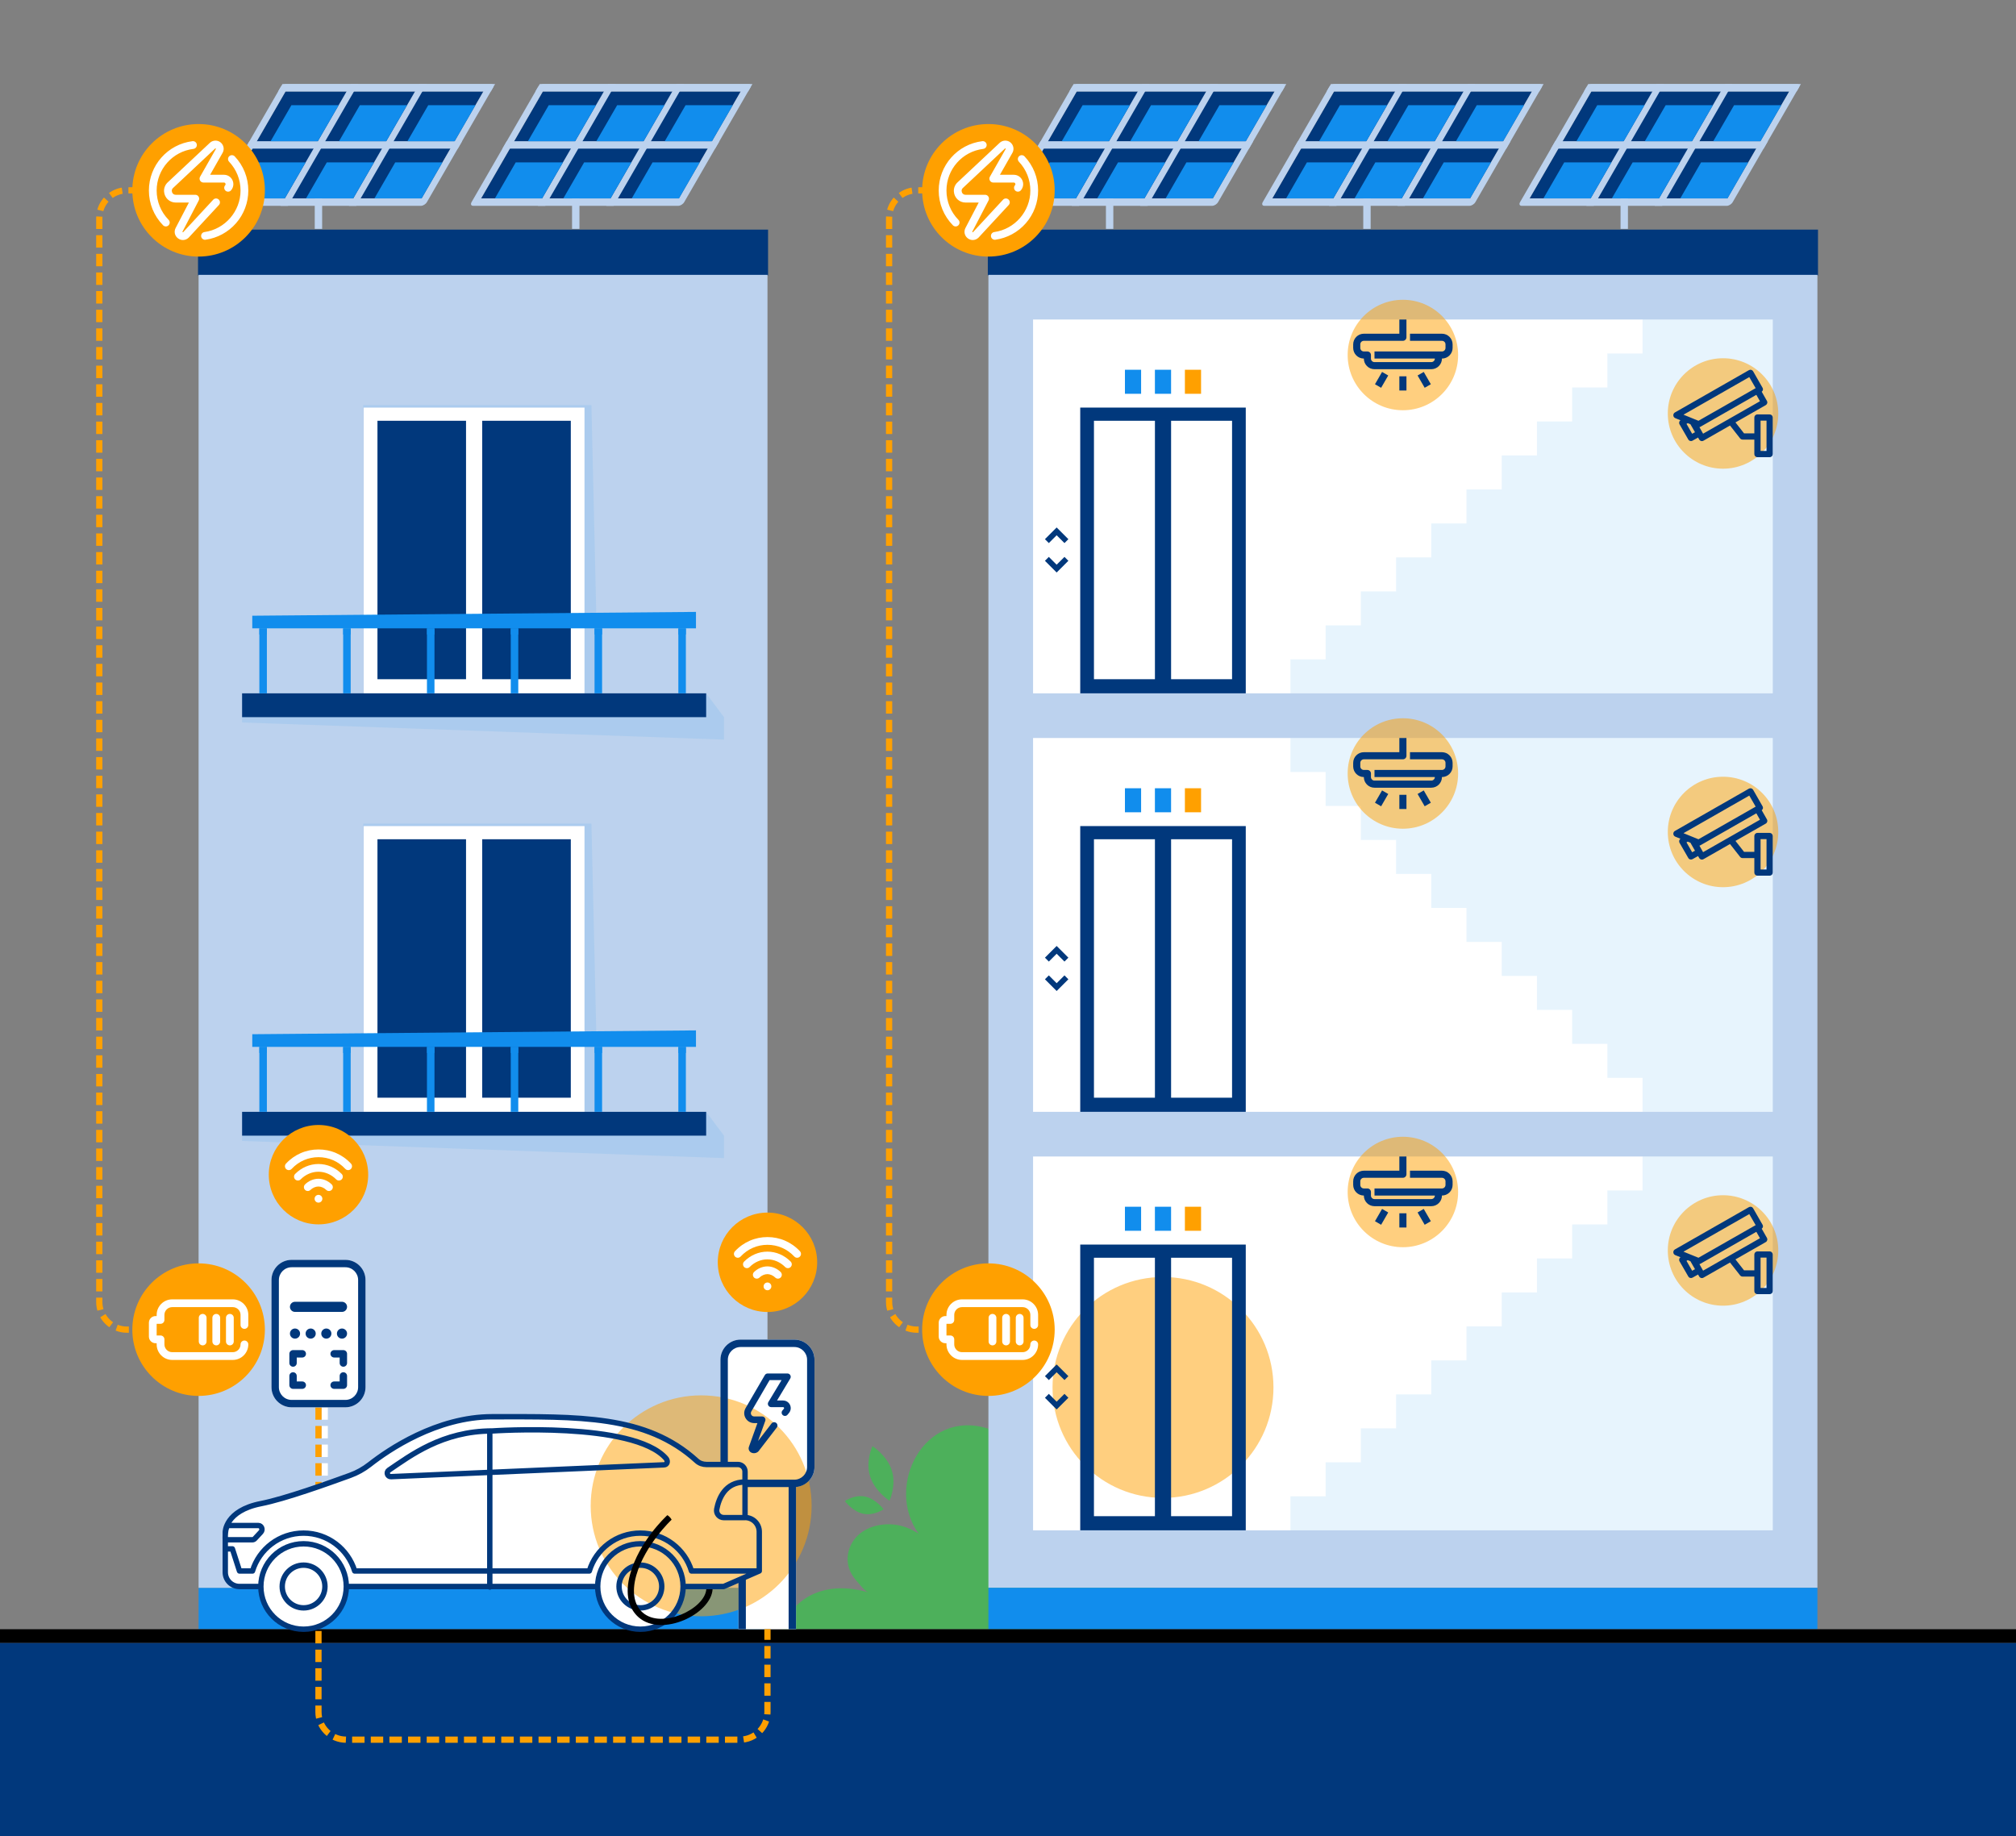 <svg width="730" height="665" viewBox="0 0 730 665" fill="none" xmlns="http://www.w3.org/2000/svg">
<rect x="0" y="0" width="730" height="665" fill="#808080" stroke="none"/>
<g clip-path="url(#clip0_7731_30671)">
<path fill-rule="evenodd" clip-rule="evenodd" d="M277.906 590.001H71.914V575.003H277.906V590.001Z" fill="#118DED"/>
<path fill-rule="evenodd" clip-rule="evenodd" d="M418.088 590.002H283.086C284.985 583.852 289.874 579.035 295.486 576.845C301.507 574.489 308.19 574.846 314.378 576.621C313.245 576.293 311.712 574.251 310.917 573.38C309.013 571.304 307.481 569.124 307.043 566.268C306.557 563.075 307.49 559.828 309.48 557.305C312.802 553.079 318.595 551.56 323.779 552.108C326.939 552.436 330.005 553.697 332.661 555.416C320.237 538.299 334.603 509.868 357.903 517.393C365.957 520.792 372.535 527.737 376.876 535.924C360.84 511.905 387.424 497.316 396.873 518.926C391.032 501.109 399.748 482.474 417.35 492.932C417.607 493.022 417.835 493.146 418.088 493.246V590.002ZM315.054 534.634C316.758 540.093 322.084 543.473 322.084 543.473C322.084 543.473 324.65 537.999 322.941 532.539C321.237 527.085 315.915 523.705 315.915 523.705C315.915 523.705 313.35 529.179 315.054 534.634ZM312.56 548.185C316.434 549.004 319.942 546.567 319.942 546.567C319.942 546.567 317.172 542.797 313.297 541.974C309.427 541.145 305.919 543.587 305.919 543.587C305.915 543.587 308.685 547.357 312.56 548.185Z" fill="#4DB05B"/>
<path d="M658.088 83.362H357.906V99.536H658.088V83.362Z" fill="#01387C" stroke="#01387C" stroke-width="0.424" stroke-miterlimit="22.926"/>
<path d="M277.906 83.362H71.914V99.536H277.906V83.362Z" fill="#01387C" stroke="#01387C" stroke-width="0.424" stroke-miterlimit="22.926"/>
<path d="M483.077 33.102L460.703 71.855L532.348 71.855L554.722 33.102L483.077 33.102Z" fill="#01387C"/>
<path d="M389.898 33.102L367.523 71.855L439.168 71.855L461.542 33.102L389.898 33.102Z" fill="#01387C"/>
<path fill-rule="evenodd" clip-rule="evenodd" d="M532.337 71.857C519.462 71.857 473.581 71.857 460.695 71.857L483.072 33.102C495.952 33.102 541.834 33.102 554.714 33.102L532.337 71.857ZM532.133 74.532C532.871 74.532 533.818 73.933 534.246 73.195L558.165 31.759C558.593 31.022 558.341 30.422 557.603 30.422C543.828 30.422 497.052 30.422 483.281 30.422C482.539 30.422 481.596 31.022 481.168 31.759L457.244 73.195C456.821 73.933 457.073 74.532 457.811 74.532C471.586 74.532 518.357 74.532 532.133 74.532Z" fill="#BCD2EE"/>
<path fill-rule="evenodd" clip-rule="evenodd" d="M439.169 71.857C426.288 71.857 380.407 71.857 367.527 71.857L389.903 33.102C402.784 33.102 448.665 33.102 461.545 33.102L439.169 71.857ZM438.964 74.532C439.702 74.532 440.649 73.933 441.073 73.195L464.996 31.759C465.425 31.022 465.168 30.422 464.43 30.422C450.654 30.422 403.883 30.422 390.108 30.422C389.37 30.422 388.423 31.022 387.995 31.759L364.076 73.195C363.647 73.933 363.9 74.532 364.642 74.532C378.413 74.532 425.189 74.532 438.964 74.532Z" fill="#BCD2EE"/>
<path fill-rule="evenodd" clip-rule="evenodd" d="M468.438 53.817L469.98 51.137H546.981L545.434 53.817H468.438ZM480.394 33.102L481.941 30.422H558.943L557.396 33.102H480.394Z" fill="#BCD2EE"/>
<path fill-rule="evenodd" clip-rule="evenodd" d="M375.258 53.817L376.805 51.137H453.806L452.26 53.817H375.258ZM387.22 33.102L388.767 30.422H465.763L464.221 33.102H387.22Z" fill="#BCD2EE"/>
<path fill-rule="evenodd" clip-rule="evenodd" d="M508.705 74.532H506.026L531.496 30.422H534.176L508.705 74.532ZM483.93 74.532H481.25L506.721 30.422H509.4L483.93 74.532Z" fill="#BCD2EE"/>
<path fill-rule="evenodd" clip-rule="evenodd" d="M415.529 74.532H412.854L438.319 30.422H440.999L415.529 74.532ZM390.758 74.532H388.078L413.549 30.422H416.224L390.758 74.532Z" fill="#BCD2EE"/>
<path fill-rule="evenodd" clip-rule="evenodd" d="M496.316 82.882H493.641V71.857H496.316V82.882Z" fill="#BCD2EE"/>
<path fill-rule="evenodd" clip-rule="evenodd" d="M403.141 82.882H400.461V71.857H403.141V82.882Z" fill="#BCD2EE"/>
<path fill-rule="evenodd" clip-rule="evenodd" d="M522.78 58.815L515.249 71.857H532.342L539.873 58.815H522.78ZM534.737 38.1L527.211 51.137H544.304L551.834 38.1H534.737ZM509.966 38.1L502.436 51.137H519.533L527.059 38.1H509.966ZM498.004 58.815L490.479 71.857H507.572L515.102 58.815H498.004ZM473.229 58.815L465.703 71.857H482.796L490.326 58.815H473.229ZM485.19 38.1L477.665 51.137H494.758L502.288 38.1H485.19Z" fill="#118DED"/>
<path fill-rule="evenodd" clip-rule="evenodd" d="M429.6 58.815L422.074 71.857H439.167L446.693 58.815H429.6ZM441.562 38.1L434.031 51.137H451.129L458.655 38.1H441.562ZM416.786 38.1L409.261 51.137H426.354L433.884 38.1H416.786ZM404.829 58.815L397.299 71.857H414.397L421.922 58.815H404.829ZM380.054 58.815L372.523 71.857H389.621L397.147 58.815H380.054ZM392.015 38.1L384.485 51.137H401.583L409.108 38.1H392.015Z" fill="#118DED"/>
<path d="M576.249 33.102L553.875 71.855L625.519 71.855L647.894 33.102L576.249 33.102Z" fill="#01387C"/>
<path fill-rule="evenodd" clip-rule="evenodd" d="M625.512 71.857C612.632 71.857 566.751 71.857 553.87 71.857L576.247 33.102C589.127 33.102 635.009 33.102 647.889 33.102L625.512 71.857ZM625.308 74.532C626.046 74.532 626.993 73.933 627.416 73.195L651.34 31.759C651.768 31.022 651.511 30.422 650.774 30.422C636.998 30.422 590.227 30.422 576.452 30.422C575.714 30.422 574.767 31.022 574.338 31.759L550.42 73.195C549.991 73.933 550.243 74.532 550.986 74.532C564.756 74.532 611.532 74.532 625.308 74.532Z" fill="#BCD2EE"/>
<path fill-rule="evenodd" clip-rule="evenodd" d="M561.609 53.817L563.156 51.137H640.158L638.611 53.817H561.609ZM573.571 33.102L575.118 30.422H652.115L650.573 33.102H573.571Z" fill="#BCD2EE"/>
<path fill-rule="evenodd" clip-rule="evenodd" d="M601.872 74.532H599.197L624.663 30.422H627.343L601.872 74.532ZM577.102 74.532H574.422L599.892 30.422H602.567L577.102 74.532Z" fill="#BCD2EE"/>
<path fill-rule="evenodd" clip-rule="evenodd" d="M589.485 82.882H586.805V71.857H589.485V82.882Z" fill="#BCD2EE"/>
<path fill-rule="evenodd" clip-rule="evenodd" d="M615.952 58.815L608.426 71.857H625.519L633.045 58.815H615.952ZM627.913 38.1L620.383 51.137H637.481L645.006 38.1H627.913ZM603.138 38.1L595.612 51.137H612.705L620.235 38.1H603.138ZM591.181 58.815L583.651 71.857H600.748L608.274 58.815H591.181ZM566.405 58.815L558.875 71.857H575.973L583.498 58.815H566.405ZM578.367 38.1L570.837 51.137H587.934L595.46 38.1H578.367Z" fill="#118DED"/>
<path d="M196.585 33.102L174.211 71.855L245.855 71.855L268.23 33.102L196.585 33.102Z" fill="#01387C"/>
<path d="M103.405 33.102L81.031 71.855L152.676 71.855L175.05 33.102L103.405 33.102Z" fill="#01387C"/>
<path fill-rule="evenodd" clip-rule="evenodd" d="M245.848 71.857C232.968 71.857 187.087 71.857 174.206 71.857L196.583 33.102C209.463 33.102 255.344 33.102 268.225 33.102L245.848 71.857ZM245.644 74.532C246.382 74.532 247.329 73.933 247.757 73.195L271.676 31.759C272.104 31.022 271.852 30.422 271.109 30.422C257.339 30.422 210.563 30.422 196.788 30.422C196.05 30.422 195.103 31.022 194.674 31.759L170.755 73.195C170.327 73.933 170.579 74.532 171.322 74.532C185.092 74.532 231.868 74.532 245.644 74.532Z" fill="#BCD2EE"/>
<path fill-rule="evenodd" clip-rule="evenodd" d="M152.678 71.857C139.798 71.857 93.917 71.857 81.036 71.857L103.408 33.102C116.288 33.102 162.169 33.102 175.05 33.102L152.678 71.857ZM152.469 74.532C153.206 74.532 154.154 73.933 154.582 73.195L178.506 31.759C178.929 31.022 178.677 30.422 177.939 30.422C164.164 30.422 117.388 30.422 103.617 30.422C102.875 30.422 101.932 31.022 101.504 31.759L77.58 73.195C77.157 73.933 77.409 74.532 78.147 74.532C91.922 74.532 138.693 74.532 152.469 74.532Z" fill="#BCD2EE"/>
<path fill-rule="evenodd" clip-rule="evenodd" d="M181.945 53.817L183.492 51.137H260.494L258.947 53.817H181.945ZM193.907 33.102L195.454 30.422H272.456L270.909 33.102H193.907Z" fill="#BCD2EE"/>
<path fill-rule="evenodd" clip-rule="evenodd" d="M88.773 53.817L90.32 51.137H167.317L165.77 53.817H88.773ZM100.73 33.102L102.277 30.422H179.279L177.732 33.102H100.73Z" fill="#BCD2EE"/>
<path fill-rule="evenodd" clip-rule="evenodd" d="M222.213 74.532H219.533L244.999 30.422H247.679L222.213 74.532ZM197.438 74.532H194.758L220.228 30.422H222.908L197.438 74.532Z" fill="#BCD2EE"/>
<path fill-rule="evenodd" clip-rule="evenodd" d="M129.037 74.532H126.357L151.827 30.422H154.507L129.037 74.532ZM104.261 74.532H101.586L127.052 30.422H129.732L104.261 74.532Z" fill="#BCD2EE"/>
<path fill-rule="evenodd" clip-rule="evenodd" d="M209.82 82.882H207.141V71.857H209.82V82.882Z" fill="#BCD2EE"/>
<path fill-rule="evenodd" clip-rule="evenodd" d="M116.649 82.882H113.969V71.857H116.649V82.882Z" fill="#BCD2EE"/>
<path fill-rule="evenodd" clip-rule="evenodd" d="M236.283 58.815L228.757 71.857H245.85L253.38 58.815H236.283ZM248.244 38.1L240.719 51.137H257.812L265.337 38.1H248.244ZM223.469 38.1L215.943 51.137H233.041L240.567 38.1H223.469ZM211.512 58.815L203.982 71.857H221.079L228.605 58.815H211.512ZM186.736 58.815L179.211 71.857H196.304L203.829 58.815H186.736ZM198.698 38.1L191.168 51.137H208.266L215.791 38.1H198.698Z" fill="#118DED"/>
<path fill-rule="evenodd" clip-rule="evenodd" d="M143.108 58.815L135.578 71.857H152.675L160.201 58.815H143.108ZM155.065 38.1L147.539 51.137H164.632L172.163 38.1H155.065ZM130.294 38.1L122.769 51.137H139.862L147.387 38.1H130.294ZM118.332 58.815L110.807 71.857H127.9L135.43 58.815H118.332ZM93.561 58.815L86.031 71.857H103.129L110.654 58.815H93.561ZM105.518 38.1L97.993 51.137H115.086L122.616 38.1H105.518Z" fill="#118DED"/>
<path fill-rule="evenodd" clip-rule="evenodd" d="M71.914 575.003H277.906V99.536H71.914V575.003Z" fill="#BCD2EE"/>
<path fill-rule="evenodd" clip-rule="evenodd" d="M357.906 575.003H658.088V99.536H357.906V575.003Z" fill="#BCD2EE"/>
<path fill-rule="evenodd" clip-rule="evenodd" d="M658.088 590.001H357.906V575.003H658.088V590.001Z" fill="#118DED"/>
<path fill-rule="evenodd" clip-rule="evenodd" d="M730 594.999H0V590.001H730V594.999Z" fill="black"/>
<path fill-rule="evenodd" clip-rule="evenodd" d="M730 595H0V664.999H730V595Z" fill="#01387C"/>
<path d="M91.497 68.92H45.954C40.432 68.92 35.953 73.4 35.953 78.921V471.517C35.953 477.038 40.432 481.513 45.954 481.513H71.91" stroke="#FFA000" stroke-width="2.251" stroke-miterlimit="22.926" stroke-dasharray="4.5 2.25"/>
<path d="M277.904 475.12C287.843 475.12 295.901 467.063 295.901 457.123C295.901 447.183 287.843 439.125 277.904 439.125C267.964 439.125 259.906 447.183 259.906 457.123C259.906 467.063 267.964 475.12 277.904 475.12Z" fill="#FFA000"/>
<path d="M277.904 464.439C278.68 464.439 279.308 465.067 279.308 465.843C279.308 466.619 278.68 467.252 277.904 467.252C277.128 467.252 276.5 466.619 276.5 465.843C276.5 465.067 277.128 464.439 277.904 464.439Z" fill="white"/>
<path d="M282.682 460.65C283.229 461.197 283.234 462.087 282.686 462.635C282.139 463.182 281.254 463.187 280.706 462.639C280.325 462.263 279.859 461.954 279.364 461.74C278.864 461.526 278.36 461.407 277.903 461.407L277.836 461.411C277.374 461.411 276.865 461.526 276.365 461.74C275.861 461.959 275.394 462.263 275.018 462.639C274.466 463.187 273.581 463.182 273.033 462.635C272.486 462.087 272.491 461.197 273.038 460.65C273.676 460.017 274.447 459.507 275.256 459.16C276.084 458.803 276.979 458.608 277.836 458.608L277.903 458.603C278.759 458.603 279.645 458.803 280.473 459.16C281.277 459.507 282.044 460.017 282.682 460.65Z" fill="white"/>
<path d="M289.667 453.125C290.195 453.691 290.162 454.577 289.595 455.105C289.029 455.633 288.144 455.6 287.615 455.034C286.297 453.625 284.797 452.582 283.203 451.887C281.508 451.145 279.704 450.792 277.9 450.792C276.096 450.792 274.292 451.145 272.598 451.887C271.003 452.582 269.504 453.625 268.185 455.034C267.657 455.6 266.771 455.633 266.205 455.105C265.639 454.577 265.605 453.691 266.134 453.125C267.719 451.421 269.537 450.164 271.479 449.317C273.531 448.422 275.715 447.989 277.9 447.989C280.085 447.989 282.27 448.422 284.321 449.317C286.263 450.164 288.082 451.421 289.667 453.125Z" fill="white"/>
<path d="M286.299 456.861C286.846 457.409 286.846 458.294 286.294 458.841C285.747 459.389 284.856 459.384 284.314 458.837C283.409 457.932 282.391 457.242 281.31 456.776C280.206 456.304 279.045 456.066 277.878 456.066C276.712 456.066 275.546 456.304 274.446 456.776C273.361 457.242 272.343 457.932 271.443 458.837C270.896 459.384 270.01 459.389 269.458 458.841C268.911 458.294 268.911 457.409 269.453 456.861C270.615 455.69 271.938 454.8 273.347 454.196C274.789 453.577 276.327 453.263 277.878 453.263C279.43 453.263 280.968 453.577 282.41 454.196C283.819 454.8 285.137 455.69 286.299 456.861Z" fill="white"/>
<path d="M71.914 92.92C85.168 92.92 95.913 82.175 95.913 68.92C95.913 55.665 85.168 44.92 71.914 44.92C58.659 44.92 47.914 55.665 47.914 68.92C47.914 82.175 58.659 92.92 71.914 92.92Z" fill="#FFA000"/>
<path fill-rule="evenodd" clip-rule="evenodd" d="M79.27 74.237L68.37 86.004C68.356 86.018 68.341 86.037 68.327 86.051C67.742 86.627 66.999 86.922 66.247 86.922C65.643 86.922 65.033 86.732 64.5 86.346C63.296 85.48 62.915 83.947 63.572 82.619C63.577 82.61 63.581 82.6 63.586 82.591L68.399 73.352H63.643C61.378 73.352 59.555 71.638 59.407 69.363C59.321 68.049 59.85 66.793 60.859 65.917L76.072 51.651C76.095 51.627 76.124 51.603 76.148 51.584C76.676 51.156 77.338 50.923 78.018 50.923C79.099 50.923 80.065 51.484 80.598 52.422C81.132 53.36 81.122 54.469 80.575 55.397L76.086 63.294H81.089C82.44 63.294 83.626 64.055 84.187 65.269C84.749 66.493 84.549 67.892 83.664 68.925C83.159 69.51 82.269 69.582 81.679 69.073C81.093 68.568 81.022 67.678 81.531 67.092C81.755 66.831 81.688 66.574 81.631 66.445C81.574 66.321 81.427 66.107 81.089 66.107H73.668C73.168 66.107 72.702 65.841 72.454 65.407C72.202 64.979 72.197 64.441 72.445 64.008L78.137 53.998C78.142 53.988 78.147 53.979 78.152 53.969C78.166 53.945 78.199 53.893 78.152 53.812C78.109 53.736 78.042 53.736 78.018 53.736C77.99 53.736 77.961 53.741 77.938 53.755L62.763 67.987C62.744 68.001 62.73 68.016 62.715 68.025C62.263 68.416 62.192 68.868 62.215 69.182C62.258 69.853 62.763 70.539 63.643 70.539H70.712C71.207 70.539 71.664 70.796 71.916 71.215C72.173 71.633 72.188 72.157 71.964 72.595L66.085 83.876C66.057 83.933 66.038 83.99 66.142 84.066C66.242 84.133 66.285 84.109 66.333 84.066L77.204 72.324C77.733 71.757 78.623 71.719 79.194 72.247C79.761 72.776 79.799 73.666 79.27 74.237ZM56.727 68.992C56.727 61.328 62.453 54.85 70.046 53.917C70.817 53.822 71.364 53.122 71.269 52.351C71.174 51.58 70.474 51.032 69.703 51.127C60.702 52.232 53.914 59.91 53.914 68.992C53.914 73.723 55.737 78.193 59.045 81.577C59.321 81.858 59.683 82.001 60.05 82.001C60.402 82.001 60.759 81.867 61.03 81.596C61.587 81.053 61.597 80.163 61.054 79.611C58.265 76.755 56.727 72.985 56.727 68.992ZM85.001 56.635C84.468 56.073 83.578 56.045 83.012 56.578C82.45 57.111 82.421 58.001 82.959 58.567C85.63 61.395 87.1 65.098 87.1 68.992C87.1 76.522 81.484 82.991 74.039 84.033C73.268 84.138 72.735 84.847 72.84 85.618C72.94 86.323 73.539 86.832 74.23 86.832C74.296 86.832 74.363 86.827 74.429 86.818C78.69 86.218 82.602 84.1 85.454 80.853C88.329 77.574 89.914 73.361 89.914 68.992C89.914 64.379 88.167 59.991 85.001 56.635Z" fill="white"/>
<path d="M71.914 505.512C85.168 505.512 95.913 494.767 95.913 481.512C95.913 468.258 85.168 457.513 71.914 457.513C58.659 457.513 47.914 468.258 47.914 481.512C47.914 494.767 58.659 505.512 71.914 505.512Z" fill="#FFA000"/>
<path fill-rule="evenodd" clip-rule="evenodd" d="M83.237 475.819C82.456 475.819 81.828 476.448 81.828 477.224V485.801C81.828 486.582 82.456 487.21 83.237 487.21C84.013 487.21 84.641 486.582 84.641 485.801V477.224C84.641 476.448 84.013 475.819 83.237 475.819Z" fill="white"/>
<path fill-rule="evenodd" clip-rule="evenodd" d="M88.505 481.231C89.285 481.231 89.914 480.603 89.914 479.827V476.172C89.914 473.068 87.391 470.545 84.287 470.545H62.349C59.25 470.545 56.727 473.068 56.727 476.172V476.595H56.323C54.995 476.595 53.914 477.676 53.914 479.004V484.026C53.914 485.354 54.995 486.434 56.323 486.434H56.727V486.858C56.727 489.961 59.25 492.484 62.349 492.484H84.287C87.391 492.484 89.914 489.961 89.914 486.858C89.914 486.082 89.285 485.454 88.505 485.454C87.729 485.454 87.1 486.082 87.1 486.858C87.1 488.409 85.839 489.671 84.287 489.671H62.349C60.802 489.671 59.54 488.409 59.54 486.858V485.03C59.54 484.254 58.907 483.626 58.131 483.626H56.727V479.404H58.131C58.907 479.404 59.54 478.775 59.54 477.999V476.172C59.54 474.62 60.802 473.359 62.349 473.359H84.287C85.839 473.359 87.1 474.62 87.1 476.172V479.827C87.1 480.603 87.729 481.231 88.505 481.231Z" fill="white"/>
<path fill-rule="evenodd" clip-rule="evenodd" d="M76.906 477.224V485.801C76.906 486.582 77.535 487.21 78.315 487.21C79.091 487.21 79.719 486.582 79.719 485.801V477.224C79.719 476.448 79.091 475.819 78.315 475.819C77.535 475.819 76.906 476.448 76.906 477.224Z" fill="white"/>
<path fill-rule="evenodd" clip-rule="evenodd" d="M71.984 477.224V485.801C71.984 486.582 72.613 487.21 73.393 487.21C74.169 487.21 74.797 486.582 74.797 485.801V477.224C74.797 476.448 74.169 475.819 73.393 475.819C72.613 475.819 71.984 476.448 71.984 477.224Z" fill="white"/>
<path fill-rule="evenodd" clip-rule="evenodd" d="M641.916 267.258H374.078V402.635H641.916V267.258Z" fill="white"/>
<path fill-rule="evenodd" clip-rule="evenodd" d="M641.92 115.706H374.078V251.084H641.92V115.706Z" fill="white"/>
<path fill-rule="evenodd" clip-rule="evenodd" d="M641.92 418.81H374.078V554.187H641.92V418.81Z" fill="white"/>
<path fill-rule="evenodd" clip-rule="evenodd" d="M211.657 299.154H131.719V402.636H211.657V299.154Z" fill="white"/>
<path fill-rule="evenodd" clip-rule="evenodd" d="M174.607 397.519H206.689V303.924H174.607V397.519ZM136.68 397.519H168.752V303.924H136.68V397.519Z" fill="#01387C"/>
<path fill-rule="evenodd" clip-rule="evenodd" d="M131.5 298.245H214.157L216.598 403.311H211.658V299.154H131.5V298.245Z" fill="#118DED" fill-opacity="0.1"/>
<path fill-rule="evenodd" clip-rule="evenodd" d="M87.664 411.27H255.709V402.636H87.664V411.27Z" fill="#01387C"/>
<path fill-rule="evenodd" clip-rule="evenodd" d="M87.664 411.27H255.709V402.636L262.154 411.27V419.391L87.664 413.179V411.27Z" fill="#118DED" fill-opacity="0.1"/>
<path fill-rule="evenodd" clip-rule="evenodd" d="M245.633 402.635H248.355V379.107H245.633V402.635Z" fill="#118DED"/>
<path fill-rule="evenodd" clip-rule="evenodd" d="M154.602 402.635H157.324V379.107H154.602V402.635Z" fill="#118DED"/>
<path fill-rule="evenodd" clip-rule="evenodd" d="M184.945 402.635H187.668V379.107H184.945V402.635Z" fill="#118DED"/>
<path fill-rule="evenodd" clip-rule="evenodd" d="M124.258 402.635H126.981V379.107H124.258V402.635Z" fill="#118DED"/>
<path fill-rule="evenodd" clip-rule="evenodd" d="M215.289 402.635H218.017V379.107H215.289V402.635Z" fill="#118DED"/>
<path fill-rule="evenodd" clip-rule="evenodd" d="M93.914 402.635H96.637V379.107H93.914V402.635Z" fill="#118DED"/>
<path fill-rule="evenodd" clip-rule="evenodd" d="M245.633 381.32H248.355V379.107H245.633V381.32ZM154.603 381.32H157.326V379.107H154.603V381.32ZM184.943 381.32H187.666V379.107H184.943V381.32ZM124.259 381.32H126.981V379.107H124.259V381.32ZM215.288 381.32H218.015V379.107H215.288V381.32ZM93.914 381.32H96.637V379.107H93.914V381.32Z" fill="#118DED"/>
<path fill-rule="evenodd" clip-rule="evenodd" d="M91.352 379.107H252.014V373.143L91.352 374.528V379.107Z" fill="#118DED"/>
<path fill-rule="evenodd" clip-rule="evenodd" d="M211.657 147.602H131.719V251.083H211.657V147.602Z" fill="white"/>
<path fill-rule="evenodd" clip-rule="evenodd" d="M174.607 245.967H206.689V152.376H174.607V245.967ZM136.68 245.967H168.752V152.376H136.68V245.967Z" fill="#01387C"/>
<path fill-rule="evenodd" clip-rule="evenodd" d="M131.5 146.698H214.157L216.598 251.759H211.658V147.602H131.5V146.698Z" fill="#118DED" fill-opacity="0.1"/>
<path fill-rule="evenodd" clip-rule="evenodd" d="M87.664 259.718H255.709V251.083H87.664V259.718Z" fill="#01387C"/>
<path fill-rule="evenodd" clip-rule="evenodd" d="M87.664 259.718H255.709V251.083L262.154 259.718V267.843L87.664 261.632V259.718Z" fill="#118DED" fill-opacity="0.1"/>
<path fill-rule="evenodd" clip-rule="evenodd" d="M245.633 251.084H248.355V227.555H245.633V251.084Z" fill="#118DED"/>
<path fill-rule="evenodd" clip-rule="evenodd" d="M154.602 251.084H157.324V227.555H154.602V251.084Z" fill="#118DED"/>
<path fill-rule="evenodd" clip-rule="evenodd" d="M184.945 251.084H187.668V227.555H184.945V251.084Z" fill="#118DED"/>
<path fill-rule="evenodd" clip-rule="evenodd" d="M124.258 251.084H126.981V227.555H124.258V251.084Z" fill="#118DED"/>
<path fill-rule="evenodd" clip-rule="evenodd" d="M215.289 251.084H218.017V227.555H215.289V251.084Z" fill="#118DED"/>
<path fill-rule="evenodd" clip-rule="evenodd" d="M93.914 251.084H96.637V227.555H93.914V251.084Z" fill="#118DED"/>
<path fill-rule="evenodd" clip-rule="evenodd" d="M245.633 229.769H248.355V227.555H245.633V229.769ZM154.603 229.769H157.326V227.555H154.603V229.769ZM184.943 229.769H187.666V227.555H184.943V229.769ZM124.259 229.769H126.981V227.555H124.259V229.769ZM215.288 229.769H218.015V227.555H215.288V229.769ZM93.914 229.769H96.637V227.555H93.914V229.769Z" fill="#118DED"/>
<path fill-rule="evenodd" clip-rule="evenodd" d="M91.352 227.555H252.014V221.591L91.352 222.976V227.555Z" fill="#118DED"/>
<path fill-rule="evenodd" clip-rule="evenodd" d="M451.094 147.602H391.156V251.083H451.094V147.602Z" fill="#01387C"/>
<path fill-rule="evenodd" clip-rule="evenodd" d="M451.094 299.154H391.156V402.636H451.094V299.154Z" fill="#01387C"/>
<path fill-rule="evenodd" clip-rule="evenodd" d="M424.056 245.967H446.133V152.376H424.056V245.967ZM396.125 245.967H418.202V152.376H396.125V245.967Z" fill="white"/>
<path fill-rule="evenodd" clip-rule="evenodd" d="M424.056 397.519H446.133V303.924H424.056V397.519ZM396.125 397.519H418.202V303.924H396.125V397.519Z" fill="white"/>
<path d="M115.325 443.39C125.265 443.39 133.323 435.333 133.323 425.393C133.323 415.453 125.265 407.396 115.325 407.396C105.386 407.396 97.328 415.453 97.328 425.393C97.328 435.333 105.386 443.39 115.325 443.39Z" fill="#FFA000"/>
<path d="M115.323 432.704C116.099 432.704 116.727 433.332 116.727 434.108C116.727 434.884 116.099 435.517 115.323 435.517C114.542 435.517 113.914 434.884 113.914 434.108C113.914 433.332 114.542 432.704 115.323 432.704Z" fill="white"/>
<path d="M120.103 428.915C120.651 429.463 120.656 430.353 120.108 430.9C119.561 431.448 118.675 431.452 118.123 430.905C117.747 430.529 117.281 430.22 116.781 430.005C116.286 429.791 115.781 429.672 115.324 429.677L115.258 429.682C114.796 429.677 114.287 429.791 113.782 430.01C113.282 430.224 112.816 430.529 112.435 430.905C111.888 431.452 110.998 431.448 110.455 430.9C109.908 430.353 109.912 429.463 110.46 428.915C111.098 428.282 111.864 427.773 112.673 427.426C113.506 427.069 114.401 426.873 115.258 426.873L115.324 426.869C116.181 426.869 117.067 427.069 117.89 427.426C118.699 427.773 119.466 428.282 120.103 428.915Z" fill="white"/>
<path d="M127.092 421.39C127.62 421.956 127.587 422.841 127.02 423.37C126.454 423.898 125.564 423.87 125.035 423.298C123.722 421.889 122.222 420.847 120.628 420.152C118.933 419.414 117.129 419.057 115.325 419.057C113.521 419.057 111.717 419.414 110.022 420.152C108.428 420.847 106.924 421.889 105.61 423.298C105.082 423.87 104.196 423.898 103.625 423.37C103.059 422.841 103.03 421.956 103.554 421.39C105.143 419.686 106.962 418.429 108.899 417.582C110.951 416.687 113.135 416.258 115.325 416.258C117.51 416.254 119.695 416.687 121.746 417.582C123.688 418.429 125.506 419.686 127.092 421.39Z" fill="white"/>
<path d="M123.722 425.126C124.27 425.674 124.265 426.564 123.718 427.106C123.17 427.654 122.28 427.654 121.733 427.102C120.833 426.197 119.814 425.507 118.734 425.045C117.63 424.569 116.468 424.331 115.302 424.331C114.131 424.331 112.97 424.569 111.865 425.045C110.785 425.507 109.766 426.197 108.867 427.102C108.319 427.654 107.434 427.654 106.882 427.106C106.334 426.564 106.33 425.674 106.877 425.126C108.038 423.955 109.362 423.065 110.771 422.461C112.208 421.847 113.746 421.528 115.302 421.528C116.854 421.528 118.391 421.842 119.829 422.461C121.238 423.065 122.561 423.955 123.722 425.126Z" fill="white"/>
<path d="M424.05 133.903H418.195V142.605H424.05V133.903Z" fill="#118DED"/>
<path d="M424.05 285.455H418.195V294.156H424.05V285.455Z" fill="#118DED"/>
<path d="M424.05 437.007H418.195V445.709H424.05V437.007Z" fill="#118DED"/>
<path d="M413.198 133.903H407.344V142.605H413.198V133.903Z" fill="#118DED"/>
<path d="M413.198 285.455H407.344V294.156H413.198V285.455Z" fill="#118DED"/>
<path d="M413.198 437.007H407.344V445.709H413.198V437.007Z" fill="#118DED"/>
<path d="M434.909 133.903H429.055V142.605H434.909V133.903Z" fill="#FFA000"/>
<path d="M434.909 285.455H429.055V294.156H434.909V285.455Z" fill="#FFA000"/>
<path d="M434.909 437.007H429.055V445.709H434.909V437.007Z" fill="#FFA000"/>
<path fill-rule="evenodd" clip-rule="evenodd" d="M382.616 191.013L384.035 192.427L386.862 195.254L385.448 196.668L382.616 193.841L379.789 196.668L378.375 195.254L381.202 192.427L382.616 191.013ZM382.616 207.326L384.035 205.912L386.862 203.084L385.448 201.671L382.616 204.498L379.789 201.671L378.375 203.084L381.202 205.912L382.616 207.326Z" fill="#01387C"/>
<path fill-rule="evenodd" clip-rule="evenodd" d="M382.616 342.565L384.035 343.979L386.862 346.806L385.448 348.22L382.616 345.392L379.789 348.22L378.375 346.806L381.202 343.979L382.616 342.565ZM382.616 358.877L384.035 357.464L386.862 354.636L385.448 353.222L382.616 356.05L379.789 353.222L378.375 354.636L381.202 357.464L382.616 358.877Z" fill="#01387C"/>
<path fill-rule="evenodd" clip-rule="evenodd" d="M641.913 554.187H467.266V541.883H480.018V529.574H492.769V517.264H505.521V504.96H518.273V492.651H531.025V480.346H543.777V468.037H556.529V455.728H569.281V443.423H582.033V431.114H594.78V418.81H641.913V541.883V554.187Z" fill="#118DED" fill-opacity="0.1"/>
<path fill-rule="evenodd" clip-rule="evenodd" d="M641.913 267.258H467.266V279.567H480.018V291.872H492.769V304.181H505.521V316.485H518.273V328.794H531.025V341.099H543.777V353.408H556.529V365.717H569.281V378.022H582.033V390.331H594.78V402.635H641.913V279.567V267.258Z" fill="#118DED" fill-opacity="0.1"/>
<path fill-rule="evenodd" clip-rule="evenodd" d="M641.913 251.084H467.266V238.779H480.018V226.47H492.769V214.166H505.521V201.856H518.273V189.552H531.025V177.243H543.777V164.933H556.529V152.629H569.281V140.32H582.033V128.015H594.78V115.706H641.913V238.779V251.084Z" fill="#118DED" fill-opacity="0.1"/>
<path fill-rule="evenodd" clip-rule="evenodd" d="M527.99 431.666C527.99 442.709 519.037 451.663 507.993 451.663C496.946 451.663 487.992 442.709 487.992 431.666C487.992 420.618 496.946 411.665 507.993 411.665C519.037 411.665 527.99 420.618 527.99 431.666Z" fill="#FFA000" fill-opacity="0.5"/>
<path fill-rule="evenodd" clip-rule="evenodd" d="M527.99 280.115C527.99 291.158 519.037 300.111 507.993 300.111C496.946 300.111 487.992 291.158 487.992 280.115C487.992 269.067 496.946 260.113 507.993 260.113C519.037 260.113 527.99 269.072 527.99 280.115Z" fill="#FFA000" fill-opacity="0.5"/>
<path fill-rule="evenodd" clip-rule="evenodd" d="M527.99 128.562C527.99 139.606 519.037 148.564 507.993 148.564C496.946 148.564 487.992 139.606 487.992 128.562C487.992 117.515 496.946 108.566 507.993 108.566C519.037 108.561 527.99 117.519 527.99 128.562Z" fill="#FFA000" fill-opacity="0.5"/>
<path fill-rule="evenodd" clip-rule="evenodd" d="M643.917 452.834C643.917 463.882 634.958 472.835 623.915 472.835C612.872 472.835 603.914 463.882 603.914 452.834C603.914 441.791 612.868 432.837 623.915 432.837C634.958 432.837 643.912 441.791 643.917 452.834Z" fill="#FFA000" fill-opacity="0.5"/>
<path fill-rule="evenodd" clip-rule="evenodd" d="M643.917 301.286C643.917 312.33 634.958 321.283 623.915 321.283C612.872 321.283 603.914 312.33 603.914 301.286C603.914 290.239 612.868 281.285 623.915 281.285C634.958 281.285 643.912 290.239 643.917 301.286Z" fill="#FFA000" fill-opacity="0.5"/>
<path fill-rule="evenodd" clip-rule="evenodd" d="M643.917 149.735C643.917 160.778 634.958 169.731 623.915 169.731C612.872 169.731 603.914 160.778 603.914 149.735C603.914 138.687 612.868 129.733 623.915 129.733C634.958 129.733 643.912 138.692 643.917 149.735Z" fill="#FFA000" fill-opacity="0.5"/>
<path d="M606.478 452.472L633.286 437.155C633.543 437.007 633.848 436.969 634.138 437.045C634.424 437.121 634.667 437.312 634.814 437.569L638.222 443.523C638.298 443.657 638.346 443.799 638.365 443.952C638.384 444.099 638.37 444.252 638.332 444.394C638.26 444.623 638.113 444.823 637.922 444.961L639.803 448.274C639.879 448.402 639.926 448.54 639.945 448.688C639.964 448.835 639.955 448.983 639.912 449.126C639.874 449.269 639.807 449.402 639.717 449.521C639.626 449.635 639.517 449.735 639.388 449.807L628.417 456.075L631.53 460.045H635.252V454.3C635.252 454.005 635.371 453.719 635.585 453.505C635.795 453.296 636.08 453.177 636.38 453.177H640.788C641.088 453.177 641.373 453.296 641.583 453.505C641.797 453.719 641.911 454.005 641.911 454.3V467.542C641.911 467.842 641.797 468.128 641.583 468.337C641.373 468.546 641.088 468.665 640.788 468.665H636.38C636.08 468.665 635.795 468.546 635.585 468.337C635.371 468.128 635.252 467.842 635.252 467.542V462.292H630.987C630.816 462.292 630.649 462.254 630.497 462.182C630.34 462.106 630.207 462.001 630.102 461.868L626.441 457.203L616.826 462.692C616.66 462.792 616.465 462.844 616.265 462.844C616.169 462.844 616.07 462.83 615.974 462.806C615.832 462.768 615.698 462.701 615.579 462.611C615.465 462.52 615.365 462.406 615.294 462.278L614.875 461.549L612.876 462.677C612.747 462.749 612.604 462.796 612.457 462.815C612.314 462.835 612.162 462.825 612.019 462.787C611.876 462.749 611.743 462.682 611.628 462.592C611.509 462.501 611.414 462.387 611.338 462.259L608.168 456.77C608.092 456.642 608.044 456.499 608.03 456.351C608.011 456.209 608.02 456.056 608.059 455.914C608.13 455.661 608.287 455.442 608.506 455.295L606.602 454.519C606.407 454.438 606.235 454.3 606.116 454.124C605.993 453.948 605.926 453.738 605.917 453.524C605.902 453.315 605.95 453.105 606.05 452.92C606.145 452.734 606.297 452.577 606.478 452.472ZM637.504 466.419H639.665V455.428H637.504V466.419ZM633.42 439.663L609.596 453.277L611.543 454.071L613.328 454.795L615.018 455.48L635.728 443.666L633.42 439.663ZM637.289 448.407L635.976 446.084L615.67 457.689C615.574 457.741 615.475 457.779 615.365 457.798L615.57 458.155L616.693 460.15L637.289 448.407ZM610.686 456.604L612.733 460.183L613.761 459.622L612.104 456.732L611.129 456.337L610.686 456.604Z" fill="#01387C"/>
<path d="M522.136 423.95H510.565V426.521H522.136C522.479 426.521 522.803 426.659 523.045 426.897C523.288 427.139 523.421 427.468 523.421 427.806V429.096C523.421 429.434 523.288 429.762 523.045 430.005C522.803 430.243 522.479 430.381 522.136 430.381H497.708V432.951H519.566C519.566 433.294 519.428 433.618 519.19 433.861C518.947 434.103 518.619 434.237 518.281 434.237H497.708C497.365 434.237 497.042 434.103 496.799 433.861C496.556 433.618 496.423 433.294 496.423 432.951V431.666C496.423 431.323 496.29 430.995 496.047 430.757C495.804 430.514 495.476 430.381 495.138 430.381H493.852C493.51 430.381 493.181 430.243 492.943 430.005C492.701 429.762 492.567 429.434 492.567 429.096V427.806C492.567 427.468 492.701 427.139 492.943 426.897C493.181 426.659 493.51 426.521 493.852 426.521H507.994C508.337 426.521 508.661 426.387 508.903 426.145C509.146 425.907 509.279 425.578 509.279 425.235V418.81H506.709V423.95H493.852C492.829 423.95 491.849 424.355 491.125 425.083C490.402 425.802 489.992 426.787 489.992 427.806V429.096C489.992 430.114 490.402 431.1 491.125 431.823C491.849 432.542 492.829 432.951 493.852 432.951C493.852 433.975 494.257 434.955 494.981 435.679C495.704 436.402 496.685 436.807 497.708 436.807H518.281C519.304 436.807 520.284 436.402 521.008 435.679C521.732 434.955 522.136 433.975 522.136 432.951C523.16 432.951 524.14 432.542 524.864 431.823C525.587 431.1 525.992 430.114 525.992 429.096V427.806C525.992 426.787 525.587 425.802 524.864 425.083C524.14 424.355 523.16 423.95 522.136 423.95Z" fill="#01387C"/>
<path d="M506.711 439.377H509.281V444.523H506.711V439.377Z" fill="#01387C"/>
<path d="M513.312 439.078L515.54 437.792L518.111 442.248L515.883 443.533L513.312 439.078Z" fill="#01387C"/>
<path d="M497.883 442.247L500.453 437.797L502.681 439.082L500.11 443.533L497.883 442.247Z" fill="#01387C"/>
<path d="M606.478 300.925L633.286 285.603C633.543 285.455 633.848 285.417 634.138 285.493C634.424 285.574 634.667 285.76 634.814 286.017L638.222 291.976C638.298 292.105 638.346 292.248 638.365 292.4C638.384 292.548 638.37 292.7 638.332 292.847C638.26 293.071 638.113 293.271 637.922 293.409L639.803 296.722C639.879 296.851 639.926 296.989 639.945 297.136C639.964 297.284 639.955 297.431 639.912 297.574C639.874 297.717 639.807 297.85 639.717 297.969C639.626 298.083 639.517 298.183 639.388 298.255L628.417 304.524L631.53 308.493H635.252V302.748C635.252 302.453 635.371 302.167 635.585 301.953C635.795 301.744 636.08 301.625 636.38 301.625H640.788C641.088 301.625 641.373 301.744 641.583 301.953C641.797 302.167 641.911 302.453 641.911 302.748V315.99C641.911 316.29 641.797 316.576 641.583 316.785C641.373 316.995 641.088 317.114 640.788 317.114H636.38C636.08 317.114 635.795 316.995 635.585 316.785C635.371 316.576 635.252 316.29 635.252 315.99V310.745H630.987C630.816 310.745 630.649 310.707 630.497 310.631C630.34 310.554 630.207 310.45 630.102 310.316L626.441 305.652L616.826 311.145C616.66 311.24 616.465 311.292 616.265 311.292C616.169 311.292 616.07 311.278 615.974 311.254C615.832 311.216 615.698 311.149 615.579 311.059C615.465 310.969 615.365 310.854 615.294 310.726L614.875 310.002L612.876 311.126C612.747 311.197 612.604 311.245 612.457 311.264C612.314 311.283 612.162 311.273 612.019 311.235C611.876 311.197 611.743 311.13 611.628 311.04C611.509 310.95 611.414 310.835 611.338 310.712L608.168 305.219C608.092 305.09 608.044 304.947 608.03 304.804C608.011 304.657 608.02 304.509 608.059 304.367C608.13 304.109 608.287 303.891 608.506 303.748L606.602 302.972C606.407 302.886 606.235 302.748 606.116 302.572C605.993 302.396 605.926 302.186 605.917 301.972C605.902 301.763 605.95 301.553 606.05 301.368C606.145 301.182 606.297 301.03 606.478 300.925ZM637.504 314.867H639.665V303.876H637.504V314.867ZM633.42 288.111L609.596 301.725L611.543 302.52L613.328 303.243L615.018 303.933L635.728 292.114L633.42 288.111ZM637.289 296.855L635.976 294.532L615.67 306.137C615.574 306.19 615.475 306.228 615.365 306.247L615.57 306.604L616.693 308.598L637.289 296.855ZM610.686 305.052L612.733 308.636L613.761 308.07L612.104 305.18L611.129 304.785L610.686 305.052Z" fill="#01387C"/>
<path d="M606.478 149.373L633.286 134.051C633.543 133.903 633.848 133.865 634.138 133.941C634.424 134.022 634.667 134.208 634.814 134.465L638.222 140.424C638.298 140.553 638.346 140.7 638.365 140.848C638.384 141 638.37 141.148 638.332 141.295C638.26 141.524 638.113 141.719 637.922 141.857L639.803 145.17C639.879 145.298 639.926 145.441 639.945 145.584C639.964 145.731 639.955 145.879 639.912 146.022C639.874 146.165 639.807 146.298 639.717 146.417C639.626 146.536 639.517 146.631 639.388 146.707L628.417 152.971L631.53 156.941H635.252V151.201C635.252 150.901 635.371 150.615 635.585 150.406C635.795 150.192 636.08 150.073 636.38 150.073H640.788C641.088 150.073 641.373 150.192 641.583 150.406C641.797 150.615 641.911 150.901 641.911 151.201V164.438C641.911 164.738 641.797 165.024 641.583 165.233C641.373 165.447 641.088 165.566 640.788 165.566H636.38C636.08 165.566 635.795 165.447 635.585 165.233C635.371 165.024 635.252 164.738 635.252 164.438V159.193H630.987C630.816 159.193 630.649 159.155 630.497 159.078C630.34 159.007 630.207 158.898 630.102 158.764L626.441 154.099L616.826 159.592C616.66 159.692 616.465 159.745 616.265 159.745C616.169 159.74 616.07 159.726 615.974 159.702C615.832 159.664 615.698 159.597 615.579 159.507C615.465 159.416 615.365 159.302 615.294 159.174L614.875 158.45L612.876 159.573C612.747 159.65 612.604 159.697 612.457 159.716C612.314 159.73 612.162 159.721 612.019 159.683C611.876 159.645 611.743 159.578 611.628 159.488C611.509 159.397 611.414 159.288 611.338 159.159L608.168 153.666C608.092 153.538 608.044 153.4 608.03 153.252C608.011 153.105 608.02 152.957 608.059 152.814C608.13 152.562 608.287 152.338 608.506 152.195L606.602 151.42C606.407 151.334 606.235 151.196 606.116 151.02C605.993 150.844 605.926 150.639 605.917 150.425C605.902 150.211 605.95 150.001 606.05 149.816C606.145 149.63 606.297 149.478 606.478 149.373ZM637.504 163.315H639.665V152.324H637.504V163.315ZM633.42 136.559L609.596 150.177L611.543 150.967L613.328 151.696L615.018 152.381L635.728 140.562L633.42 136.559ZM637.289 145.303L635.976 142.98L615.67 154.585C615.574 154.637 615.475 154.675 615.365 154.699L615.57 155.051L616.693 157.051L637.289 145.303ZM610.686 153.5L612.733 157.084L613.761 156.522L612.104 153.628L611.129 153.233L610.686 153.5Z" fill="#01387C"/>
<path d="M522.136 272.399H510.565V274.974H522.136C522.479 274.974 522.803 275.107 523.045 275.35C523.288 275.588 523.421 275.916 523.421 276.259V277.544C523.421 277.882 523.288 278.21 523.045 278.453C522.803 278.691 522.479 278.829 522.136 278.829H497.708V281.4H519.566C519.566 281.742 519.428 282.066 519.19 282.309C518.947 282.552 518.619 282.685 518.281 282.685H497.708C497.365 282.685 497.042 282.552 496.799 282.309C496.556 282.066 496.423 281.742 496.423 281.4V280.114C496.423 279.772 496.29 279.448 496.047 279.205C495.804 278.963 495.476 278.829 495.138 278.829H493.852C493.51 278.829 493.181 278.691 492.943 278.453C492.701 278.21 492.567 277.882 492.567 277.544V276.259C492.567 275.916 492.701 275.588 492.943 275.35C493.181 275.107 493.51 274.974 493.852 274.974H507.994C508.337 274.974 508.661 274.836 508.903 274.593C509.146 274.355 509.279 274.026 509.279 273.684V267.258H506.709V272.399H493.852C492.829 272.399 491.849 272.808 491.125 273.531C490.402 274.255 489.992 275.235 489.992 276.259V277.544C489.992 278.567 490.402 279.548 491.125 280.272C491.849 280.995 492.829 281.4 493.852 281.4C493.852 282.423 494.257 283.404 494.981 284.127C495.704 284.851 496.685 285.255 497.708 285.255H518.281C519.304 285.255 520.284 284.851 521.008 284.127C521.732 283.404 522.136 282.423 522.136 281.4C523.16 281.4 524.14 280.995 524.864 280.272C525.587 279.548 525.992 278.567 525.992 277.544V276.259C525.992 275.235 525.587 274.255 524.864 273.531C524.14 272.808 523.16 272.399 522.136 272.399Z" fill="#01387C"/>
<path d="M506.711 287.831H509.281V292.971H506.711V287.831Z" fill="#01387C"/>
<path d="M513.312 287.526L515.54 286.241L518.111 290.696L515.883 291.981L513.312 287.526Z" fill="#01387C"/>
<path d="M497.883 290.696L500.453 286.245L502.681 287.53L500.11 291.986L497.883 290.696Z" fill="#01387C"/>
<path d="M522.136 120.847H510.565V123.422H522.136C522.479 123.422 522.803 123.555 523.045 123.798C523.288 124.036 523.421 124.364 523.421 124.707V125.992C523.421 126.335 523.288 126.659 523.045 126.901C522.803 127.139 522.479 127.277 522.136 127.277H497.708V129.848H519.566C519.566 130.191 519.428 130.519 519.19 130.757C518.947 131 518.619 131.133 518.281 131.133H497.708C497.365 131.133 497.042 131 496.799 130.757C496.556 130.519 496.423 130.191 496.423 129.848V128.563C496.423 128.22 496.29 127.896 496.047 127.654C495.804 127.411 495.476 127.277 495.138 127.277H493.852C493.51 127.277 493.181 127.139 492.943 126.901C492.701 126.659 492.567 126.335 492.567 125.992V124.707C492.567 124.364 492.701 124.036 492.943 123.798C493.181 123.555 493.51 123.422 493.852 123.422H507.994C508.337 123.422 508.661 123.284 508.903 123.046C509.146 122.803 509.279 122.475 509.279 122.137V115.706H506.709V120.847H493.852C492.829 120.847 491.849 121.256 491.125 121.98C490.402 122.703 489.992 123.684 489.992 124.707V125.992C489.992 127.016 490.402 127.996 491.125 128.72C491.849 129.443 492.829 129.848 493.852 129.848C493.852 130.871 494.257 131.852 494.981 132.575C495.704 133.299 496.685 133.703 497.708 133.703H518.281C519.304 133.703 520.284 133.299 521.008 132.575C521.732 131.852 522.136 130.871 522.136 129.848C523.16 129.848 524.14 129.443 524.864 128.72C525.587 127.996 525.992 127.016 525.992 125.992V124.707C525.992 123.684 525.587 122.703 524.864 121.98C524.14 121.256 523.16 120.847 522.136 120.847Z" fill="#01387C"/>
<path d="M506.711 136.278H509.281V141.419H506.711V136.278Z" fill="#01387C"/>
<path d="M513.312 135.978L515.54 134.688L518.111 139.144L515.883 140.429L513.312 135.978Z" fill="#01387C"/>
<path d="M497.883 139.149L500.453 134.693L502.681 135.979L500.11 140.434L497.883 139.149Z" fill="#01387C"/>
<path fill-rule="evenodd" clip-rule="evenodd" d="M267.396 590.001V538.485C263.736 538.099 260.875 534.995 260.875 531.235V492.418C260.875 488.396 264.145 485.125 268.167 485.125H287.635C291.653 485.125 294.928 488.396 294.928 492.418V531.235C294.928 535.048 291.981 538.189 288.245 538.499V590.001C287.35 590.001 268.286 590.001 267.396 590.001Z" fill="white"/>
<path d="M117.586 509.639V575.003" stroke="white" stroke-width="2.251" stroke-miterlimit="22.926" stroke-dasharray="4.5 2.25"/>
<path d="M115.325 509.639L115.32 619.999C115.32 625.52 119.799 629.999 125.321 629.999H267.9C273.422 629.999 277.901 625.52 277.901 619.999V590.001" stroke="#FFA000" stroke-width="2.251" stroke-miterlimit="22.926" stroke-dasharray="4.5 2.25"/>
<path d="M81.227 554.839C81.227 554.839 81.227 547.057 94.117 544.525C102.818 542.821 118.802 537.056 126.403 534.296C128.978 533.363 131.368 532.025 133.524 530.34C140.226 525.08 157.776 513.052 177.911 513.052C209.026 513.052 233.512 512.233 251.923 529.017C252.885 529.893 254.16 530.345 255.46 530.345H266.855C268.278 530.345 269.435 531.497 269.435 532.92V549.556C272.281 549.556 274.59 551.864 274.59 554.711V568.915L261.7 574.531H247.016C247.016 583.075 240.09 590.001 231.551 590.001C223.006 590.001 216.081 583.075 216.081 574.531H125.056C125.056 583.075 118.13 590.001 109.586 590.001C101.042 590.001 94.117 583.075 94.117 574.531H86.382C83.535 574.531 81.227 572.223 81.227 569.376V554.839Z" fill="white"/>
<path fill-rule="evenodd" clip-rule="evenodd" d="M293.891 545.315C293.891 567.401 275.979 585.313 253.888 585.313C231.798 585.313 213.891 567.406 213.891 545.315C213.891 523.219 231.798 505.312 253.888 505.312C275.979 505.312 293.891 523.224 293.891 545.315Z" fill="#FFA000" fill-opacity="0.5"/>
<path d="M274.933 568.915V554.711C274.933 551.864 272.624 549.556 269.778 549.556V532.92C269.778 531.497 268.621 530.345 267.198 530.345H255.803C254.503 530.345 253.227 529.893 252.266 529.017C233.854 512.233 209.369 513.052 178.249 513.052C158.119 513.052 140.569 525.08 133.867 530.34C131.711 532.025 129.321 533.363 126.746 534.296C119.144 537.056 103.16 542.821 94.459 544.525C81.569 547.057 81.569 554.839 81.569 554.839V569.376C81.569 572.223 83.878 574.531 86.724 574.531H94.459M274.933 568.915L262.043 574.531H247.358M274.933 568.915H250.39C247.987 560.975 240.618 555.196 231.893 555.196C223.168 555.196 215.795 560.975 213.391 568.915H128.431C126.023 560.975 118.654 555.196 109.929 555.196C101.204 555.196 93.836 560.975 91.427 568.915H86.724L84.149 560.913H81.569V568.648M247.358 574.531C247.358 565.987 240.433 559.062 231.889 559.062C223.349 559.062 216.423 565.987 216.423 574.531M247.358 574.531C247.358 583.075 240.433 590.001 231.893 590.001C223.349 590.001 216.423 583.075 216.423 574.531M216.423 574.531H125.399M125.399 574.531C125.399 565.987 118.473 559.062 109.929 559.062C101.385 559.062 94.459 565.987 94.459 574.531M125.399 574.531C125.399 583.075 118.473 590.001 109.929 590.001C101.385 590.001 94.459 583.075 94.459 574.531M177.354 518.202V574.727M141.578 534.752C140.274 534.81 139.717 533.129 140.802 532.401C148.504 527.213 160.156 518.202 178.253 518.202C178.253 518.202 229.313 514.665 241.137 528.117C241.951 529.05 241.685 530.421 240.447 530.473L141.578 534.752ZM81.569 557.605H91.37C91.713 557.605 92.041 557.457 92.279 557.2L94.483 554.825C95.297 553.949 94.721 552.45 93.569 552.45C93.569 552.45 84.392 552.45 82.859 552.45C81.322 552.45 81.569 557.605 81.569 557.605ZM269.778 536.69C262.543 536.69 260.258 542.721 259.534 546.533C259.234 548.118 260.463 549.58 262.076 549.58H269.778V536.69ZM117.664 574.531C117.664 578.806 114.199 582.266 109.929 582.266C105.659 582.266 102.194 578.806 102.194 574.531C102.194 570.262 105.659 566.796 109.929 566.796C114.199 566.796 117.664 570.262 117.664 574.531ZM239.623 574.531C239.623 578.806 236.163 582.266 231.893 582.266C227.619 582.266 224.154 578.806 224.154 574.531C224.154 570.262 227.619 566.796 231.893 566.796C236.163 566.796 239.623 570.262 239.623 574.531Z" stroke="#01387C" stroke-width="1.952" stroke-miterlimit="22.926" stroke-linecap="round" stroke-linejoin="round"/>
<path d="M243.194 550.337C243.165 550.365 233.55 559.414 230.404 570.476C228.533 577.078 229.923 581.51 232.722 583.97C239.672 590.092 255.26 582.619 255.755 575.512H258.031C257.502 584.518 239.624 593.067 231.227 585.674C227.819 582.671 226.072 577.449 228.229 569.867C231.542 558.195 240.7 549.613 241.637 548.699C242.175 548.918 242.97 549.837 243.194 550.337Z" fill="black"/>
<path fill-rule="evenodd" clip-rule="evenodd" d="M125.065 456.237H105.597C101.575 456.237 98.305 459.512 98.305 463.53V502.347C98.305 506.369 101.575 509.639 105.597 509.639C121.086 509.639 109.571 509.639 125.065 509.639C129.083 509.639 132.353 506.369 132.353 502.347V463.53C132.353 459.512 129.083 456.237 125.065 456.237Z" fill="white"/>
<path fill-rule="evenodd" clip-rule="evenodd" d="M107.453 491.604H109.457C110.195 491.604 110.795 491.004 110.795 490.261C110.795 489.524 110.195 488.924 109.457 488.924H106.116C105.378 488.924 104.778 489.524 104.778 490.261V493.603C104.778 494.341 105.378 494.94 106.116 494.94C106.854 494.94 107.453 494.341 107.453 493.603V491.604ZM107.453 500.281H109.457C110.195 500.281 110.795 500.881 110.795 501.619C110.795 502.361 110.195 502.961 109.457 502.961H106.116C105.378 502.961 104.778 502.361 104.778 501.619V498.282C104.778 497.539 105.378 496.94 106.116 496.94C106.854 496.94 107.453 497.539 107.453 498.282V500.281ZM122.995 491.604H120.995C120.253 491.604 119.653 491.004 119.653 490.261C119.653 489.524 120.253 488.924 120.995 488.924H124.332C125.07 488.924 125.674 489.524 125.674 490.261V493.603C125.674 494.341 125.075 494.94 124.332 494.94C123.594 494.94 122.995 494.341 122.995 493.603V491.604ZM122.995 500.281H120.995C120.253 500.281 119.653 500.881 119.653 501.619C119.653 502.361 120.253 502.961 120.995 502.961H124.332C125.07 502.961 125.674 502.361 125.674 501.619V498.282C125.674 497.539 125.075 496.94 124.332 496.94C123.594 496.94 122.995 497.539 122.995 498.282V500.281ZM125.065 506.959H105.597C103.05 506.959 100.985 504.894 100.985 502.347C100.985 496.107 100.985 499.639 100.985 463.53C100.985 460.988 103.05 458.917 105.597 458.917H125.065C127.607 458.917 129.678 460.988 129.678 463.53C129.678 483.974 129.678 501.838 129.678 502.347C129.678 504.894 127.607 506.959 125.065 506.959ZM125.065 456.237H105.597C101.575 456.237 98.305 459.512 98.305 463.53V502.347C98.305 506.369 101.575 509.639 105.597 509.639C121.086 509.639 109.571 509.639 125.065 509.639C129.083 509.639 132.353 506.369 132.353 502.347V463.53C132.353 459.512 129.083 456.237 125.065 456.237ZM123.837 481.103C124.851 481.103 125.674 481.927 125.674 482.941C125.674 483.954 124.851 484.773 123.837 484.773C122.823 484.773 122 483.954 122 482.941C122 481.927 122.823 481.103 123.837 481.103ZM118.163 481.103C117.149 481.103 116.331 481.927 116.331 482.941C116.331 483.954 117.149 484.773 118.163 484.773C119.177 484.773 120.001 483.954 120.001 482.941C120.001 481.927 119.177 481.103 118.163 481.103ZM112.494 481.103C113.508 481.103 114.331 481.927 114.331 482.941C114.331 483.954 113.508 484.773 112.494 484.773C111.48 484.773 110.657 483.954 110.657 482.941C110.657 481.927 111.48 481.103 112.494 481.103ZM106.82 481.103C107.834 481.103 108.658 481.927 108.658 482.941C108.658 483.954 107.834 484.773 106.82 484.773C105.806 484.773 104.988 483.954 104.988 482.941C104.988 481.927 105.806 481.103 106.82 481.103ZM106.82 475.091C105.806 475.091 104.988 474.273 104.988 473.259C104.988 472.245 105.806 471.422 106.82 471.422H123.837C124.851 471.422 125.674 472.245 125.674 473.259C125.674 474.273 124.851 475.091 123.837 475.091H106.82Z" fill="#01387C"/>
<path d="M286.075 508.787C285.618 507.792 284.642 507.174 283.523 507.174H281.367L286.155 499.205C286.374 498.834 286.384 498.373 286.17 497.996C285.956 497.62 285.556 497.387 285.123 497.387H277.983C277.554 497.387 277.164 497.616 276.945 497.982L269.943 509.996C269.938 510.011 269.934 510.02 269.929 510.03C269.315 511.153 269.339 512.486 269.991 513.59C270.648 514.694 271.804 515.356 273.089 515.356H274.265L271.233 523.805C270.995 524.362 271.038 524.952 271.342 525.423C271.685 525.952 272.304 526.261 273.008 526.261C273.013 526.261 273.018 526.261 273.018 526.261C273.618 526.261 274.198 526.023 274.608 525.614C274.641 525.576 274.679 525.538 274.708 525.495L281.272 516.965C281.676 516.437 281.576 515.684 281.053 515.28C280.524 514.875 279.772 514.975 279.368 515.499L274.484 521.849L277.102 514.561C277.235 514.195 277.178 513.785 276.954 513.466C276.726 513.143 276.364 512.952 275.969 512.952H273.089C272.471 512.952 272.161 512.543 272.056 512.367C271.952 512.191 271.742 511.729 272.028 511.191L278.673 499.791H283.004L278.216 507.754C277.992 508.126 277.987 508.587 278.202 508.963C278.411 509.339 278.811 509.573 279.244 509.573H283.523C283.761 509.573 283.856 509.711 283.894 509.787C283.937 509.882 283.961 510.03 283.818 510.191C283.818 510.196 283.814 510.196 283.814 510.201L283.319 510.791C282.89 511.296 282.957 512.053 283.466 512.481C283.975 512.905 284.732 512.843 285.156 512.333L285.646 511.748C286.365 510.91 286.531 509.773 286.075 508.787Z" fill="#01387C"/>
<path fill-rule="evenodd" clip-rule="evenodd" d="M270.076 538.527V549.594C269.862 549.57 269.648 549.556 269.433 549.556V535.847H287.635C290.177 535.847 292.248 533.777 292.248 531.235C292.248 530.721 292.248 512.862 292.248 492.418C292.248 489.871 290.177 487.805 287.635 487.805H268.167C265.625 487.805 263.555 489.871 263.555 492.418V530.345H260.875V492.418C260.875 488.396 264.145 485.125 268.167 485.125H287.635C291.653 485.125 294.928 488.396 294.928 492.418V531.235C294.928 535.048 291.981 538.189 288.245 538.499V590.001H285.565V538.527H270.076ZM270.076 570.881V590.001H267.396V572.052L270.076 570.881Z" fill="#01387C"/>
<path d="M377.489 68.92H331.946C326.424 68.92 321.945 73.4 321.945 78.921V471.517C321.945 477.038 326.424 481.513 331.946 481.513H357.907" stroke="#FFA000" stroke-width="2.251" stroke-miterlimit="22.926" stroke-dasharray="4.5 2.25"/>
<path d="M357.906 92.92C371.161 92.92 381.906 82.175 381.906 68.92C381.906 55.665 371.161 44.92 357.906 44.92C344.651 44.92 333.906 55.665 333.906 68.92C333.906 82.175 344.651 92.92 357.906 92.92Z" fill="#FFA000"/>
<path fill-rule="evenodd" clip-rule="evenodd" d="M365.263 74.237L354.367 86.004C354.353 86.018 354.338 86.037 354.319 86.051C353.739 86.627 352.991 86.922 352.239 86.922C351.635 86.922 351.026 86.732 350.492 86.346C349.293 85.48 348.912 83.947 349.564 82.619C349.569 82.61 349.574 82.6 349.578 82.591L354.391 73.352H349.636C347.37 73.352 345.552 71.638 345.399 69.363C345.314 68.049 345.842 66.793 346.851 65.917L362.064 51.651C362.092 51.627 362.116 51.603 362.145 51.584C362.668 51.156 363.335 50.923 364.011 50.923C365.091 50.923 366.057 51.484 366.591 52.422C367.124 53.36 367.114 54.469 366.572 55.397L362.078 63.294H367.081C368.433 63.294 369.618 64.055 370.18 65.269C370.741 66.493 370.541 67.892 369.656 68.925C369.151 69.51 368.266 69.582 367.676 69.073C367.086 68.568 367.019 67.678 367.523 67.092C367.747 66.831 367.685 66.574 367.623 66.445C367.566 66.321 367.419 66.107 367.081 66.107H359.66C359.16 66.107 358.699 65.841 358.446 65.407C358.194 64.979 358.189 64.441 358.437 64.008L364.13 53.998C364.134 53.988 364.139 53.979 364.144 53.969C364.158 53.945 364.192 53.893 364.149 53.812C364.101 53.736 364.039 53.736 364.011 53.736C363.982 53.736 363.958 53.741 363.934 53.755L348.755 67.987C348.741 68.001 348.726 68.016 348.707 68.025C348.255 68.416 348.189 68.868 348.208 69.182C348.25 69.853 348.755 70.539 349.636 70.539H356.709C357.199 70.539 357.656 70.796 357.908 71.215C358.165 71.633 358.184 72.157 357.956 72.595L352.082 83.876C352.054 83.933 352.035 83.99 352.139 84.066C352.235 84.133 352.282 84.109 352.325 84.066L363.201 72.324C363.725 71.757 364.615 71.719 365.186 72.247C365.758 72.776 365.791 73.666 365.263 74.237ZM342.719 68.992C342.719 61.328 348.446 54.85 356.038 53.917C356.809 53.822 357.356 53.122 357.266 52.351C357.171 51.58 356.466 51.032 355.695 51.127C346.694 52.232 339.906 59.91 339.906 68.992C339.906 73.723 341.729 78.193 345.037 81.577C345.314 81.858 345.68 82.001 346.042 82.001C346.399 82.001 346.751 81.867 347.027 81.596C347.579 81.053 347.594 80.163 347.046 79.611C344.257 76.755 342.719 72.985 342.719 68.992ZM370.994 56.635C370.46 56.073 369.57 56.045 369.009 56.578C368.442 57.111 368.418 58.001 368.951 58.567C371.622 61.395 373.093 65.098 373.093 68.992C373.093 76.522 367.481 82.991 360.031 84.033C359.265 84.138 358.727 84.847 358.837 85.618C358.932 86.323 359.536 86.832 360.226 86.832C360.288 86.832 360.355 86.827 360.422 86.818C364.682 86.218 368.594 84.1 371.446 80.853C374.321 77.574 375.906 73.361 375.906 68.992C375.906 64.379 374.164 59.991 370.994 56.635Z" fill="white"/>
<path d="M357.906 505.512C371.161 505.512 381.906 494.767 381.906 481.512C381.906 468.258 371.161 457.513 357.906 457.513C344.651 457.513 333.906 468.258 333.906 481.512C333.906 494.767 344.651 505.512 357.906 505.512Z" fill="#FFA000"/>
<path fill-rule="evenodd" clip-rule="evenodd" d="M369.229 475.819C368.453 475.819 367.82 476.448 367.82 477.224V485.801C367.82 486.582 368.453 487.21 369.229 487.21C370.005 487.21 370.633 486.582 370.633 485.801V477.224C370.633 476.448 370.005 475.819 369.229 475.819Z" fill="white"/>
<path fill-rule="evenodd" clip-rule="evenodd" d="M374.502 481.231C375.277 481.231 375.906 480.603 375.906 479.827V476.172C375.906 473.068 373.383 470.545 370.28 470.545H348.346C345.242 470.545 342.719 473.068 342.719 476.172V476.595H342.32C340.987 476.595 339.906 477.676 339.906 479.004V484.026C339.906 485.354 340.987 486.434 342.32 486.434H342.719V486.858C342.719 489.961 345.242 492.484 348.346 492.484H370.28C373.383 492.484 375.906 489.961 375.906 486.858C375.906 486.082 375.277 485.454 374.502 485.454C373.726 485.454 373.093 486.082 373.093 486.858C373.093 488.409 371.831 489.671 370.28 489.671H348.346C346.794 489.671 345.533 488.409 345.533 486.858V485.03C345.533 484.254 344.904 483.626 344.128 483.626H342.719V479.404H344.128C344.904 479.404 345.533 478.775 345.533 477.999V476.172C345.533 474.62 346.794 473.359 348.346 473.359H370.28C371.831 473.359 373.093 474.62 373.093 476.172V479.827C373.093 480.603 373.726 481.231 374.502 481.231Z" fill="white"/>
<path fill-rule="evenodd" clip-rule="evenodd" d="M362.898 477.224V485.801C362.898 486.582 363.532 487.21 364.307 487.21C365.083 487.21 365.712 486.582 365.712 485.801V477.224C365.712 476.448 365.083 475.819 364.307 475.819C363.532 475.819 362.898 476.448 362.898 477.224Z" fill="white"/>
<path fill-rule="evenodd" clip-rule="evenodd" d="M357.977 477.224V485.801C357.977 486.582 358.61 487.21 359.385 487.21C360.161 487.21 360.79 486.582 360.79 485.801V477.224C360.79 476.448 360.161 475.819 359.385 475.819C358.61 475.819 357.977 476.448 357.977 477.224Z" fill="white"/>
<path fill-rule="evenodd" clip-rule="evenodd" d="M461.125 502.447C461.125 524.538 443.219 542.445 421.123 542.445C399.037 542.445 381.125 524.538 381.125 502.447C381.125 480.356 399.032 462.449 421.123 462.449C443.219 462.444 461.125 480.356 461.125 502.447Z" fill="#FFA000" fill-opacity="0.5"/>
<path fill-rule="evenodd" clip-rule="evenodd" d="M451.094 450.706H391.156V554.187H451.094V450.706ZM424.052 549.066H446.129V455.476H424.052V549.066ZM396.121 549.066H418.198V455.476H396.121V549.066Z" fill="#01387C"/>
<path fill-rule="evenodd" clip-rule="evenodd" d="M382.616 494.117L384.035 495.531L386.862 498.358L385.448 499.772L382.616 496.945L379.789 499.772L378.375 498.358L381.202 495.531L382.616 494.117ZM382.616 510.43L384.035 509.016L386.862 506.188L385.448 504.77L382.616 507.602L379.789 504.77L378.375 506.188L381.202 509.016L382.616 510.43Z" fill="#01387C"/>
</g>
<defs>
<clipPath id="clip0_7731_30671">
<rect width="730" height="665" fill="white"/>
</clipPath>
</defs>
</svg>
